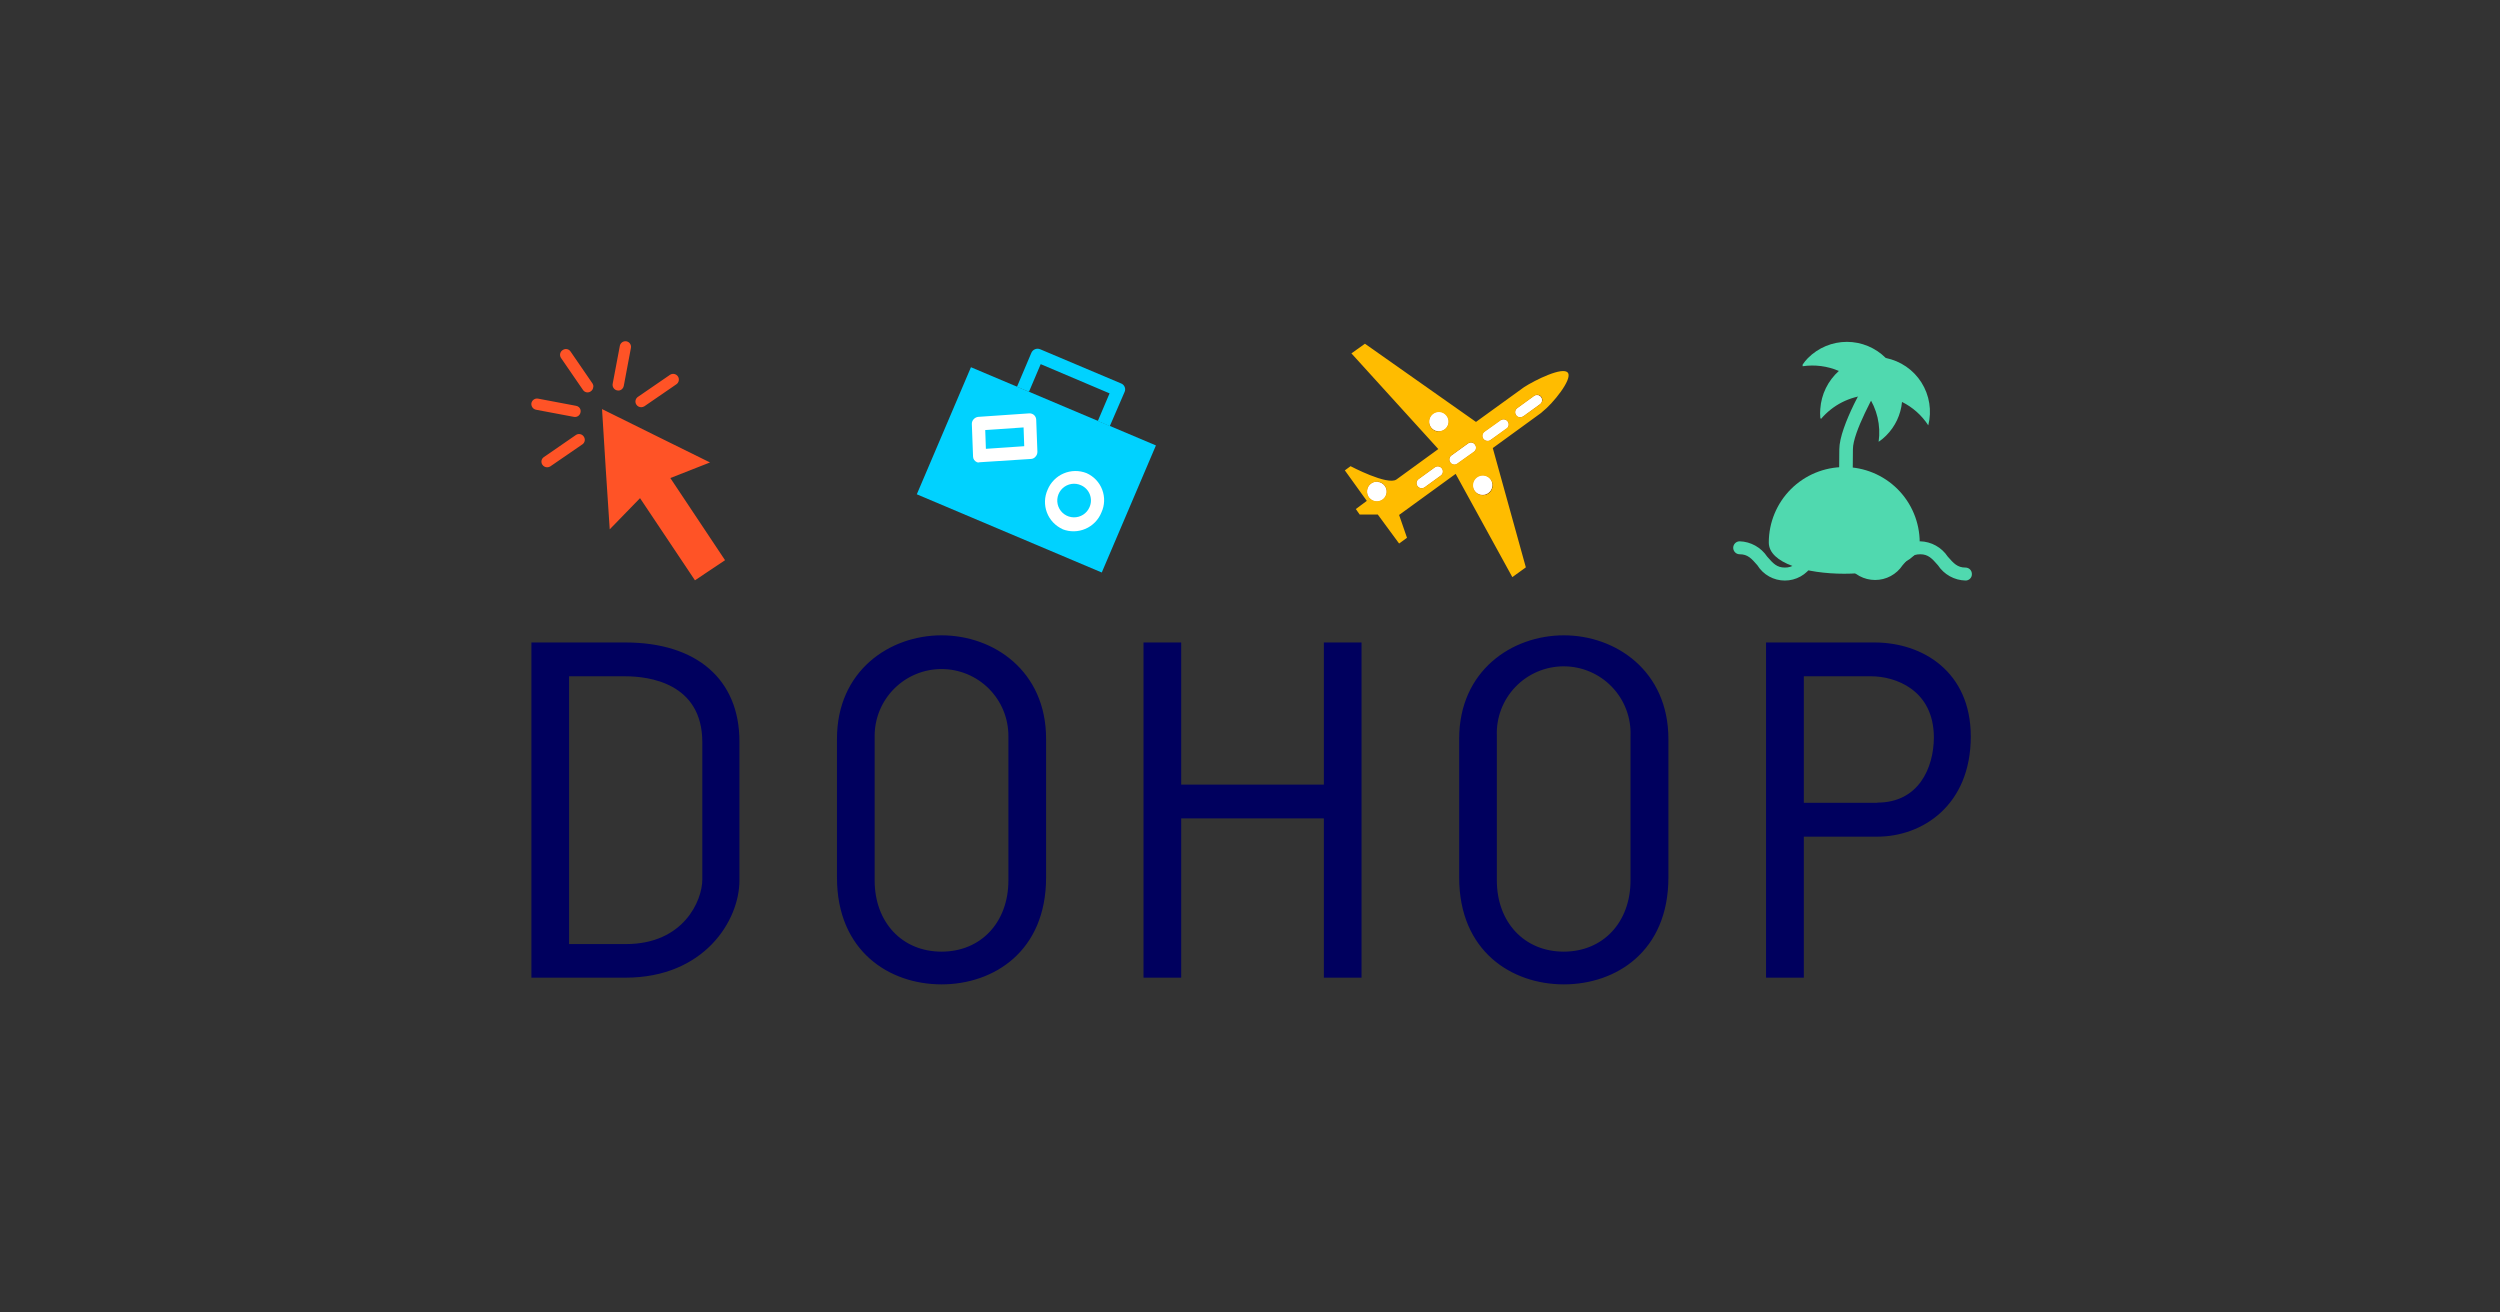 <?xml version="1.0" encoding="UTF-8"?> <svg xmlns="http://www.w3.org/2000/svg" width="160" height="84" viewBox="0 0 160 84" fill="none"><rect x="0" y="0" width="160" height="84" fill="#333333" stroke="none"/><g clip-path="url(#clip0_4443_6402)"><path d="M46.403 35.853L42.902 30.595L45.44 29.597L41.981 27.889L38.53 26.181L38.769 30.026L39.022 33.878L40.962 31.882L44.477 37.14L46.403 35.853ZM41.039 26.061C40.978 26.062 40.918 26.048 40.864 26.02C40.81 25.991 40.764 25.95 40.73 25.9C40.703 25.86 40.684 25.815 40.674 25.767C40.665 25.72 40.665 25.671 40.675 25.624C40.685 25.577 40.704 25.532 40.732 25.492C40.759 25.453 40.795 25.419 40.836 25.393L42.881 23.988C42.921 23.961 42.966 23.943 43.013 23.934C43.06 23.925 43.109 23.926 43.156 23.936C43.203 23.945 43.248 23.964 43.287 23.991C43.327 24.018 43.361 24.053 43.387 24.093C43.413 24.133 43.432 24.178 43.441 24.225C43.45 24.273 43.449 24.321 43.439 24.368C43.429 24.415 43.41 24.46 43.383 24.499C43.356 24.539 43.322 24.573 43.282 24.599L41.236 26.005C41.177 26.041 41.109 26.061 41.039 26.061ZM35.029 29.906C34.967 29.909 34.906 29.895 34.85 29.866C34.795 29.838 34.748 29.796 34.713 29.745C34.686 29.705 34.667 29.661 34.658 29.614C34.648 29.567 34.648 29.519 34.658 29.473C34.668 29.426 34.688 29.382 34.715 29.343C34.742 29.304 34.778 29.271 34.818 29.246L36.857 27.84C36.897 27.812 36.942 27.794 36.989 27.784C37.036 27.775 37.085 27.775 37.132 27.785C37.18 27.794 37.224 27.814 37.264 27.841C37.304 27.869 37.337 27.904 37.363 27.945C37.39 27.984 37.41 28.028 37.42 28.075C37.429 28.121 37.43 28.169 37.421 28.216C37.411 28.262 37.393 28.307 37.366 28.346C37.339 28.385 37.305 28.419 37.265 28.444L35.219 29.85C35.16 29.887 35.092 29.906 35.022 29.906H35.029ZM39.83 24.88C39.789 24.927 39.736 24.962 39.676 24.981C39.617 24.999 39.553 25.001 39.493 24.986C39.399 24.965 39.317 24.909 39.264 24.829C39.212 24.749 39.193 24.651 39.212 24.557L39.669 22.139C39.686 22.044 39.74 21.96 39.819 21.904C39.898 21.849 39.995 21.827 40.09 21.844C40.137 21.852 40.182 21.87 40.222 21.896C40.262 21.922 40.296 21.955 40.323 21.994C40.35 22.034 40.368 22.078 40.378 22.124C40.388 22.171 40.388 22.219 40.379 22.265L39.922 24.698C39.909 24.766 39.877 24.829 39.83 24.88ZM37.968 24.74C37.97 24.801 37.956 24.862 37.928 24.916C37.899 24.97 37.857 25.016 37.806 25.049C37.767 25.076 37.723 25.096 37.676 25.106C37.63 25.116 37.582 25.116 37.535 25.107C37.489 25.098 37.444 25.079 37.405 25.052C37.366 25.025 37.332 24.991 37.307 24.951L35.901 22.905C35.874 22.864 35.856 22.819 35.848 22.771C35.839 22.723 35.841 22.674 35.852 22.626C35.863 22.579 35.884 22.535 35.913 22.495C35.942 22.456 35.978 22.424 36.02 22.399C36.06 22.372 36.104 22.353 36.151 22.344C36.198 22.334 36.246 22.335 36.293 22.345C36.339 22.354 36.383 22.374 36.422 22.401C36.462 22.429 36.495 22.464 36.52 22.504L37.925 24.55C37.958 24.608 37.977 24.673 37.982 24.74H37.968ZM37.054 26.061C37.099 26.103 37.133 26.157 37.15 26.216C37.168 26.276 37.168 26.339 37.152 26.399C37.133 26.492 37.078 26.574 36.999 26.627C36.92 26.679 36.824 26.698 36.73 26.68L34.305 26.223C34.211 26.204 34.128 26.15 34.073 26.071C34.018 25.993 33.995 25.896 34.01 25.801C34.029 25.706 34.084 25.622 34.165 25.568C34.245 25.514 34.344 25.494 34.439 25.513L36.857 25.97C36.93 25.98 36.999 26.012 37.054 26.061Z" fill="#FF5326"></path><path d="M122.861 34.721C122.861 37.385 113.203 37.385 113.203 34.721C113.203 33.441 113.711 32.212 114.617 31.306C115.523 30.401 116.751 29.892 118.032 29.892C119.313 29.892 120.541 30.401 121.447 31.306C122.352 32.212 122.861 33.441 122.861 34.721Z" fill="#50D9AF"></path><path d="M125.785 37.153C125.435 37.144 125.093 37.051 124.787 36.88C124.481 36.71 124.221 36.469 124.028 36.176C123.648 35.74 123.402 35.473 122.896 35.473C122.39 35.473 122.144 35.719 121.765 36.176C121.572 36.466 121.311 36.704 121.004 36.869C120.698 37.033 120.355 37.119 120.007 37.119C119.659 37.119 119.317 37.033 119.01 36.869C118.703 36.704 118.442 36.466 118.25 36.176C117.87 35.74 117.638 35.473 117.118 35.473C116.598 35.473 116.373 35.719 115.986 36.176C115.801 36.476 115.543 36.723 115.235 36.894C114.927 37.066 114.581 37.155 114.229 37.155C113.877 37.155 113.531 37.066 113.223 36.894C112.916 36.723 112.657 36.476 112.472 36.176C112.092 35.74 111.853 35.473 111.34 35.473C111.286 35.473 111.232 35.463 111.181 35.442C111.131 35.421 111.085 35.39 111.047 35.352C111.008 35.313 110.978 35.268 110.957 35.217C110.936 35.167 110.925 35.113 110.925 35.059C110.925 35.004 110.936 34.95 110.957 34.9C110.978 34.85 111.008 34.804 111.047 34.765C111.085 34.727 111.131 34.696 111.181 34.675C111.232 34.655 111.286 34.644 111.34 34.644C111.69 34.655 112.031 34.75 112.337 34.92C112.642 35.09 112.903 35.33 113.097 35.621C113.477 36.057 113.716 36.324 114.229 36.324C114.742 36.324 114.981 36.078 115.361 35.621C115.553 35.331 115.814 35.093 116.121 34.929C116.428 34.764 116.77 34.678 117.118 34.678C117.466 34.678 117.809 34.764 118.115 34.929C118.422 35.093 118.683 35.331 118.876 35.621C119.255 36.057 119.487 36.324 120.007 36.324C120.527 36.324 120.752 36.078 121.139 35.621C121.333 35.33 121.594 35.09 121.9 34.92C122.205 34.75 122.547 34.655 122.896 34.644C123.246 34.654 123.589 34.748 123.894 34.918C124.2 35.088 124.461 35.329 124.654 35.621C125.033 36.057 125.279 36.324 125.785 36.324C125.84 36.323 125.894 36.333 125.945 36.354C125.996 36.374 126.042 36.405 126.081 36.443C126.119 36.482 126.15 36.528 126.17 36.579C126.191 36.63 126.201 36.684 126.2 36.739C126.202 36.794 126.193 36.849 126.173 36.9C126.152 36.951 126.122 36.997 126.083 37.036C126.044 37.075 125.998 37.106 125.946 37.126C125.895 37.146 125.84 37.155 125.785 37.153ZM120.352 23.692C120.304 23.663 120.25 23.644 120.194 23.635C120.139 23.627 120.082 23.629 120.027 23.642C119.972 23.656 119.921 23.68 119.876 23.713C119.83 23.747 119.792 23.789 119.763 23.837L119.761 23.84C119.543 24.191 117.716 27.256 117.716 28.76C117.716 30.068 117.659 32.156 117.659 32.465C117.659 32.58 117.705 32.691 117.787 32.773C117.869 32.855 117.98 32.901 118.095 32.901C118.211 32.901 118.322 32.855 118.403 32.773C118.485 32.691 118.531 32.58 118.531 32.465V32.409C118.531 31.931 118.587 29.991 118.587 28.746C118.587 27.671 119.993 25.147 120.499 24.276C120.555 24.175 120.569 24.057 120.541 23.946C120.512 23.835 120.442 23.739 120.345 23.678" fill="#50D9AF"></path><path d="M120.689 22.912C120.363 22.584 119.975 22.325 119.548 22.148C119.121 21.97 118.663 21.879 118.201 21.879C117.738 21.879 117.281 21.97 116.854 22.148C116.427 22.325 116.039 22.584 115.712 22.912C115.584 23.041 115.468 23.182 115.368 23.334V23.439C116.154 23.324 116.957 23.428 117.687 23.741C116.991 24.364 116.564 25.234 116.499 26.166C116.482 26.351 116.482 26.537 116.499 26.722C116.499 26.722 116.499 26.785 116.549 26.806C116.921 26.369 117.375 26.009 117.887 25.748C118.399 25.488 118.957 25.331 119.529 25.288C120.13 26.16 120.381 27.226 120.232 28.275C120.404 28.16 120.564 28.028 120.71 27.881C121.291 27.303 121.652 26.54 121.729 25.724C122.413 26.063 122.993 26.58 123.409 27.221C123.526 26.759 123.548 26.277 123.473 25.807C123.398 25.336 123.228 24.885 122.974 24.482C122.72 24.079 122.386 23.732 121.993 23.462C121.6 23.192 121.156 23.005 120.689 22.912Z" fill="#50D9AF"></path><path d="M92.136 26.349C91.974 26.338 91.813 26.39 91.689 26.495C91.565 26.599 91.486 26.748 91.469 26.91C91.453 27.072 91.5 27.234 91.601 27.361C91.702 27.489 91.848 27.572 92.009 27.593C92.093 27.605 92.178 27.6 92.259 27.578C92.34 27.555 92.416 27.517 92.482 27.464C92.548 27.411 92.602 27.346 92.642 27.271C92.681 27.197 92.705 27.115 92.712 27.031C92.72 26.948 92.711 26.865 92.686 26.786C92.661 26.706 92.621 26.633 92.567 26.569C92.513 26.506 92.448 26.454 92.374 26.416C92.299 26.378 92.219 26.355 92.136 26.349ZM94.399 28.465C94.376 28.43 94.346 28.4 94.311 28.377C94.275 28.354 94.236 28.338 94.194 28.331C94.153 28.324 94.111 28.325 94.07 28.335C94.029 28.345 93.99 28.363 93.956 28.388L92.902 29.147C92.867 29.171 92.837 29.202 92.813 29.238C92.79 29.273 92.775 29.314 92.767 29.355C92.76 29.398 92.761 29.441 92.771 29.482C92.781 29.523 92.799 29.563 92.825 29.597C92.85 29.635 92.883 29.666 92.922 29.689C92.961 29.712 93.004 29.727 93.049 29.73C93.13 29.738 93.21 29.716 93.275 29.667L94.329 28.915C94.364 28.891 94.393 28.86 94.416 28.823C94.438 28.787 94.453 28.747 94.46 28.705C94.466 28.663 94.464 28.62 94.454 28.579C94.443 28.538 94.425 28.499 94.399 28.465ZM91.847 29.899L90.8 30.658C90.765 30.682 90.735 30.713 90.712 30.749C90.688 30.785 90.673 30.825 90.666 30.867C90.658 30.909 90.66 30.952 90.669 30.993C90.679 31.035 90.698 31.074 90.723 31.108C90.772 31.178 90.847 31.225 90.932 31.24C91.016 31.254 91.103 31.235 91.173 31.186L92.22 30.426C92.284 30.375 92.327 30.301 92.338 30.219C92.35 30.137 92.33 30.055 92.282 29.987C92.235 29.92 92.163 29.873 92.082 29.857C92.001 29.841 91.918 29.856 91.847 29.899ZM88.199 30.834C88.116 30.822 88.032 30.828 87.951 30.849C87.87 30.871 87.795 30.909 87.729 30.961C87.663 31.013 87.609 31.078 87.569 31.151C87.529 31.225 87.504 31.306 87.496 31.389C87.486 31.472 87.492 31.556 87.514 31.637C87.536 31.717 87.574 31.792 87.626 31.858C87.678 31.923 87.742 31.978 87.815 32.018C87.888 32.058 87.969 32.084 88.052 32.092C88.217 32.11 88.382 32.062 88.511 31.957C88.64 31.853 88.723 31.702 88.74 31.537C88.758 31.372 88.71 31.207 88.606 31.078C88.501 30.948 88.35 30.866 88.185 30.848L88.199 30.834ZM94.948 30.419C94.825 30.407 94.702 30.43 94.593 30.487C94.484 30.544 94.394 30.632 94.334 30.74C94.275 30.848 94.249 30.971 94.259 31.093C94.269 31.216 94.315 31.333 94.391 31.429C94.468 31.526 94.571 31.598 94.688 31.636C94.805 31.674 94.93 31.677 95.049 31.645C95.168 31.612 95.274 31.545 95.355 31.452C95.435 31.359 95.487 31.244 95.503 31.122C95.515 31.039 95.509 30.955 95.487 30.874C95.466 30.793 95.428 30.718 95.376 30.652C95.324 30.586 95.259 30.532 95.186 30.492C95.112 30.452 95.031 30.427 94.948 30.419ZM98.16 25.358L97.112 26.117C97.077 26.141 97.047 26.172 97.024 26.208C97.001 26.244 96.985 26.284 96.978 26.326C96.971 26.368 96.972 26.411 96.982 26.452C96.992 26.494 97.01 26.533 97.035 26.567C97.084 26.645 97.169 26.695 97.26 26.701C97.339 26.706 97.418 26.686 97.485 26.645L98.532 25.885C98.57 25.862 98.602 25.831 98.627 25.795C98.653 25.759 98.67 25.718 98.679 25.675C98.688 25.632 98.687 25.587 98.678 25.544C98.669 25.501 98.651 25.46 98.626 25.424C98.6 25.388 98.568 25.358 98.53 25.335C98.493 25.312 98.451 25.297 98.407 25.291C98.364 25.284 98.319 25.287 98.276 25.299C98.234 25.311 98.194 25.331 98.16 25.358ZM96.058 26.877L95.004 27.629C94.951 27.667 94.911 27.721 94.889 27.782C94.867 27.844 94.864 27.91 94.881 27.974C94.897 28.037 94.933 28.093 94.983 28.136C95.032 28.178 95.093 28.205 95.158 28.212C95.234 28.226 95.312 28.211 95.376 28.17L96.431 27.418C96.495 27.366 96.537 27.292 96.549 27.211C96.56 27.129 96.54 27.046 96.493 26.979C96.445 26.911 96.374 26.865 96.293 26.848C96.212 26.832 96.128 26.847 96.058 26.891V26.877Z" fill="#FF9D6E"></path><path d="M94.399 28.465C94.376 28.43 94.346 28.4 94.311 28.377C94.275 28.354 94.236 28.338 94.194 28.331C94.153 28.324 94.111 28.325 94.07 28.335C94.029 28.345 93.99 28.363 93.956 28.388L92.902 29.147C92.867 29.171 92.837 29.202 92.813 29.238C92.79 29.273 92.775 29.314 92.767 29.355C92.76 29.398 92.761 29.441 92.771 29.482C92.781 29.523 92.799 29.563 92.825 29.597C92.85 29.635 92.883 29.666 92.922 29.689C92.961 29.712 93.004 29.727 93.049 29.73C93.13 29.738 93.21 29.716 93.275 29.667L94.329 28.915C94.364 28.891 94.393 28.86 94.416 28.823C94.438 28.787 94.453 28.747 94.46 28.705C94.466 28.663 94.464 28.62 94.454 28.579C94.443 28.538 94.425 28.499 94.399 28.465ZM92.136 26.349C91.974 26.338 91.813 26.39 91.689 26.495C91.565 26.599 91.486 26.748 91.469 26.91C91.453 27.072 91.5 27.234 91.601 27.361C91.702 27.489 91.848 27.572 92.009 27.593C92.093 27.605 92.178 27.6 92.259 27.578C92.34 27.555 92.416 27.517 92.482 27.464C92.548 27.411 92.602 27.346 92.642 27.271C92.681 27.197 92.705 27.115 92.712 27.031C92.72 26.948 92.711 26.865 92.686 26.786C92.661 26.706 92.621 26.633 92.567 26.569C92.513 26.506 92.448 26.454 92.374 26.416C92.299 26.378 92.219 26.355 92.136 26.349ZM88.199 30.834C88.116 30.822 88.032 30.828 87.951 30.849C87.87 30.871 87.795 30.909 87.729 30.961C87.663 31.013 87.609 31.078 87.569 31.151C87.529 31.225 87.504 31.306 87.496 31.389C87.486 31.472 87.492 31.556 87.514 31.637C87.536 31.717 87.574 31.792 87.626 31.858C87.678 31.923 87.742 31.978 87.815 32.018C87.888 32.058 87.969 32.084 88.052 32.092C88.217 32.11 88.382 32.062 88.511 31.957C88.64 31.853 88.723 31.702 88.74 31.537C88.758 31.372 88.71 31.207 88.606 31.078C88.501 30.948 88.35 30.866 88.185 30.848L88.199 30.834ZM91.847 29.899L90.8 30.658C90.765 30.682 90.735 30.713 90.712 30.749C90.688 30.785 90.673 30.825 90.666 30.867C90.658 30.909 90.66 30.952 90.669 30.993C90.679 31.035 90.698 31.074 90.723 31.108C90.772 31.178 90.847 31.225 90.932 31.24C91.016 31.254 91.103 31.235 91.173 31.186L92.22 30.426C92.284 30.375 92.327 30.301 92.338 30.219C92.35 30.137 92.33 30.055 92.282 29.987C92.235 29.92 92.163 29.873 92.082 29.857C92.001 29.841 91.918 29.856 91.847 29.899ZM96.058 26.877L95.004 27.629C94.951 27.667 94.911 27.721 94.889 27.782C94.867 27.844 94.864 27.91 94.881 27.974C94.897 28.037 94.933 28.093 94.983 28.136C95.032 28.178 95.093 28.205 95.158 28.212C95.234 28.226 95.312 28.211 95.376 28.17L96.431 27.418C96.495 27.366 96.537 27.292 96.549 27.211C96.56 27.129 96.54 27.046 96.493 26.979C96.445 26.911 96.374 26.865 96.293 26.848C96.212 26.832 96.128 26.847 96.058 26.891V26.877ZM98.16 25.358L97.112 26.117C97.077 26.141 97.047 26.172 97.024 26.208C97.001 26.244 96.985 26.284 96.978 26.326C96.971 26.368 96.972 26.411 96.982 26.452C96.992 26.494 97.01 26.533 97.035 26.567C97.084 26.645 97.169 26.695 97.26 26.701C97.339 26.706 97.418 26.686 97.485 26.645L98.532 25.885C98.57 25.862 98.602 25.831 98.627 25.795C98.653 25.759 98.67 25.718 98.679 25.675C98.688 25.632 98.687 25.587 98.678 25.544C98.669 25.501 98.651 25.46 98.626 25.424C98.6 25.388 98.568 25.358 98.53 25.335C98.493 25.312 98.451 25.297 98.407 25.291C98.364 25.284 98.319 25.287 98.276 25.299C98.234 25.311 98.194 25.331 98.16 25.358ZM94.948 30.419C94.825 30.407 94.702 30.43 94.593 30.487C94.484 30.544 94.394 30.632 94.334 30.74C94.275 30.848 94.249 30.971 94.259 31.093C94.269 31.216 94.315 31.333 94.391 31.429C94.468 31.526 94.571 31.598 94.688 31.636C94.805 31.674 94.93 31.677 95.049 31.645C95.168 31.612 95.274 31.545 95.355 31.452C95.435 31.359 95.487 31.244 95.503 31.122C95.515 31.039 95.509 30.955 95.487 30.874C95.466 30.793 95.428 30.718 95.376 30.652C95.324 30.586 95.259 30.532 95.186 30.492C95.112 30.452 95.031 30.427 94.948 30.419Z" fill="#FF9D6E"></path><path d="M94.399 28.465C94.376 28.43 94.346 28.4 94.311 28.377C94.275 28.354 94.236 28.338 94.194 28.331C94.153 28.324 94.111 28.325 94.07 28.335C94.029 28.345 93.99 28.363 93.956 28.388L92.902 29.147C92.867 29.171 92.837 29.202 92.813 29.238C92.79 29.273 92.775 29.314 92.767 29.355C92.76 29.398 92.761 29.441 92.771 29.482C92.781 29.523 92.799 29.563 92.825 29.597C92.85 29.635 92.883 29.666 92.922 29.689C92.961 29.712 93.004 29.727 93.049 29.73C93.13 29.738 93.21 29.716 93.275 29.667L94.329 28.915C94.364 28.891 94.393 28.86 94.416 28.823C94.438 28.787 94.453 28.747 94.46 28.705C94.466 28.663 94.464 28.62 94.454 28.579C94.443 28.538 94.425 28.499 94.399 28.465ZM92.136 26.349C91.974 26.338 91.813 26.39 91.689 26.495C91.565 26.599 91.486 26.748 91.469 26.91C91.453 27.072 91.5 27.234 91.601 27.361C91.702 27.489 91.848 27.572 92.009 27.593C92.093 27.605 92.178 27.6 92.259 27.578C92.34 27.555 92.416 27.517 92.482 27.464C92.548 27.411 92.602 27.346 92.642 27.271C92.681 27.197 92.705 27.115 92.712 27.031C92.72 26.948 92.711 26.865 92.686 26.786C92.661 26.706 92.621 26.633 92.567 26.569C92.513 26.506 92.448 26.454 92.374 26.416C92.299 26.378 92.219 26.355 92.136 26.349ZM88.199 30.834C88.116 30.822 88.032 30.828 87.951 30.849C87.87 30.871 87.795 30.909 87.729 30.961C87.663 31.013 87.609 31.078 87.569 31.151C87.529 31.225 87.504 31.306 87.496 31.389C87.486 31.472 87.492 31.556 87.514 31.637C87.536 31.717 87.574 31.792 87.626 31.858C87.678 31.923 87.742 31.978 87.815 32.018C87.888 32.058 87.969 32.084 88.052 32.092C88.217 32.11 88.382 32.062 88.511 31.957C88.64 31.853 88.723 31.702 88.74 31.537C88.758 31.372 88.71 31.207 88.606 31.078C88.501 30.948 88.35 30.866 88.185 30.848L88.199 30.834ZM91.847 29.899L90.8 30.658C90.765 30.682 90.735 30.713 90.712 30.749C90.688 30.785 90.673 30.825 90.666 30.867C90.658 30.909 90.66 30.952 90.669 30.993C90.679 31.035 90.698 31.074 90.723 31.108C90.772 31.178 90.847 31.225 90.932 31.24C91.016 31.254 91.103 31.235 91.173 31.186L92.22 30.426C92.284 30.375 92.327 30.301 92.338 30.219C92.35 30.137 92.33 30.055 92.282 29.987C92.235 29.92 92.163 29.873 92.082 29.857C92.001 29.841 91.918 29.856 91.847 29.899ZM96.058 26.877L95.004 27.629C94.951 27.667 94.911 27.721 94.889 27.782C94.867 27.844 94.864 27.91 94.881 27.974C94.897 28.037 94.933 28.093 94.983 28.136C95.032 28.178 95.093 28.205 95.158 28.212C95.234 28.226 95.312 28.211 95.376 28.17L96.431 27.418C96.495 27.366 96.537 27.292 96.549 27.211C96.56 27.129 96.54 27.046 96.493 26.979C96.445 26.911 96.374 26.865 96.293 26.848C96.212 26.832 96.128 26.847 96.058 26.891V26.877ZM94.948 30.419C94.825 30.407 94.702 30.43 94.593 30.487C94.484 30.544 94.394 30.632 94.334 30.74C94.275 30.848 94.249 30.971 94.259 31.093C94.269 31.216 94.315 31.333 94.391 31.429C94.468 31.526 94.571 31.598 94.688 31.636C94.805 31.674 94.93 31.677 95.049 31.645C95.168 31.612 95.274 31.545 95.355 31.452C95.435 31.359 95.487 31.244 95.503 31.122C95.515 31.039 95.509 30.955 95.487 30.874C95.466 30.793 95.428 30.718 95.376 30.652C95.324 30.586 95.259 30.532 95.186 30.492C95.112 30.452 95.031 30.427 94.948 30.419ZM98.16 25.358L97.112 26.117C97.077 26.141 97.047 26.172 97.024 26.208C97.001 26.244 96.985 26.284 96.978 26.326C96.971 26.368 96.972 26.411 96.982 26.452C96.992 26.494 97.01 26.533 97.035 26.567C97.084 26.645 97.169 26.695 97.26 26.701C97.339 26.706 97.418 26.686 97.485 26.645L98.532 25.885C98.57 25.862 98.602 25.831 98.627 25.795C98.653 25.759 98.67 25.718 98.679 25.675C98.688 25.632 98.687 25.587 98.678 25.544C98.669 25.501 98.651 25.46 98.626 25.424C98.6 25.388 98.568 25.358 98.53 25.335C98.493 25.312 98.451 25.297 98.407 25.291C98.364 25.284 98.319 25.287 98.276 25.299C98.234 25.311 98.194 25.331 98.16 25.358Z" fill="white"></path><path d="M100.346 23.861C100.044 23.432 98.237 24.325 97.534 24.782L94.463 27.003L87.356 21.998L86.491 22.617L92.052 28.739L89.373 30.687C88.804 31.087 86.435 29.836 86.435 29.836L86.07 30.103L87.475 32.057L86.772 32.578L87.018 32.929H88.178L89.542 34.785L90.048 34.419L89.542 32.957L93.162 30.328L96.789 36.936L97.654 36.31L95.538 28.676L98.631 26.427L98.701 26.363C99.383 25.836 100.648 24.269 100.346 23.861ZM88.066 32.078C87.983 32.071 87.902 32.048 87.829 32.009C87.755 31.971 87.689 31.918 87.636 31.854C87.583 31.79 87.544 31.716 87.519 31.636C87.495 31.556 87.487 31.473 87.496 31.39C87.505 31.307 87.53 31.227 87.57 31.154C87.61 31.081 87.664 31.017 87.729 30.965C87.794 30.913 87.869 30.875 87.949 30.853C88.029 30.83 88.113 30.824 88.196 30.834C88.358 30.855 88.506 30.938 88.608 31.066C88.71 31.194 88.758 31.357 88.741 31.52C88.724 31.683 88.643 31.833 88.517 31.937C88.391 32.041 88.229 32.092 88.066 32.078ZM92.22 30.427L91.173 31.186C91.103 31.235 91.016 31.254 90.932 31.24C90.847 31.225 90.772 31.178 90.723 31.108C90.698 31.074 90.68 31.035 90.67 30.994C90.66 30.952 90.658 30.909 90.666 30.867C90.673 30.825 90.689 30.785 90.712 30.749C90.735 30.713 90.765 30.682 90.8 30.659L91.848 29.899C91.918 29.856 92.002 29.841 92.082 29.857C92.163 29.873 92.235 29.92 92.282 29.987C92.33 30.055 92.35 30.138 92.338 30.219C92.327 30.301 92.284 30.375 92.22 30.427ZM92.009 27.615C91.848 27.593 91.702 27.51 91.601 27.382C91.5 27.255 91.453 27.093 91.47 26.931C91.486 26.77 91.565 26.621 91.689 26.516C91.814 26.411 91.974 26.359 92.136 26.371C92.219 26.378 92.301 26.403 92.375 26.443C92.449 26.483 92.514 26.537 92.566 26.603C92.619 26.668 92.657 26.744 92.68 26.825C92.703 26.905 92.709 26.99 92.698 27.073C92.674 27.233 92.588 27.376 92.46 27.474C92.331 27.571 92.169 27.614 92.009 27.594V27.615ZM93.05 29.724C93.004 29.72 92.961 29.706 92.922 29.682C92.883 29.659 92.85 29.628 92.825 29.59C92.799 29.556 92.781 29.517 92.771 29.475C92.762 29.434 92.76 29.391 92.767 29.349C92.775 29.307 92.79 29.266 92.813 29.231C92.837 29.195 92.867 29.164 92.902 29.14L93.956 28.381C93.99 28.356 94.029 28.338 94.07 28.328C94.111 28.318 94.153 28.317 94.195 28.324C94.236 28.331 94.275 28.347 94.311 28.37C94.346 28.393 94.376 28.423 94.399 28.458C94.425 28.492 94.444 28.531 94.454 28.572C94.464 28.613 94.466 28.656 94.46 28.698C94.453 28.74 94.438 28.78 94.416 28.816C94.393 28.852 94.364 28.884 94.329 28.908L93.275 29.66C93.213 29.709 93.135 29.735 93.057 29.731L93.05 29.724ZM94.821 31.685C94.699 31.669 94.585 31.618 94.492 31.538C94.399 31.457 94.332 31.351 94.299 31.233C94.266 31.115 94.268 30.989 94.305 30.873C94.343 30.756 94.414 30.652 94.51 30.576C94.606 30.499 94.722 30.452 94.845 30.441C94.967 30.43 95.09 30.455 95.198 30.514C95.306 30.572 95.395 30.661 95.453 30.769C95.51 30.877 95.535 31 95.524 31.122C95.517 31.206 95.493 31.288 95.454 31.363C95.414 31.437 95.36 31.503 95.294 31.555C95.228 31.608 95.152 31.647 95.071 31.669C94.99 31.691 94.904 31.697 94.821 31.685ZM96.431 27.404L95.376 28.17C95.306 28.213 95.222 28.229 95.142 28.212C95.061 28.196 94.989 28.149 94.942 28.082C94.894 28.015 94.874 27.932 94.886 27.85C94.897 27.768 94.939 27.694 95.004 27.643L96.058 26.891C96.128 26.847 96.212 26.832 96.293 26.849C96.374 26.865 96.445 26.912 96.493 26.979C96.54 27.046 96.561 27.129 96.549 27.211C96.537 27.292 96.495 27.366 96.431 27.418V27.404ZM98.54 25.886L97.485 26.645C97.418 26.686 97.339 26.706 97.26 26.701C97.215 26.698 97.171 26.684 97.132 26.661C97.093 26.638 97.06 26.606 97.035 26.567C97.01 26.533 96.992 26.494 96.982 26.453C96.972 26.411 96.971 26.368 96.978 26.326C96.985 26.284 97.001 26.244 97.024 26.208C97.047 26.172 97.077 26.141 97.113 26.117L98.16 25.358C98.193 25.326 98.233 25.301 98.277 25.286C98.321 25.271 98.368 25.265 98.414 25.269C98.46 25.273 98.505 25.287 98.545 25.31C98.585 25.334 98.62 25.365 98.647 25.403C98.674 25.441 98.693 25.484 98.702 25.529C98.711 25.575 98.71 25.622 98.699 25.667C98.688 25.712 98.667 25.754 98.639 25.791C98.61 25.827 98.574 25.857 98.532 25.878L98.54 25.886Z" fill="#FFBC00"></path><path d="M40.027 41.118H34.01V62.571H40.027C45.06 62.571 47.324 58.93 47.324 56.343V47.458C47.324 43.487 44.596 41.118 40.027 41.118ZM36.421 43.283H40.027C41.496 43.283 44.948 43.698 44.948 47.501V56.287C44.948 57.637 43.753 60.42 40.062 60.42H36.421V43.283ZM60.258 40.661C56.933 40.661 53.566 42.931 53.566 47.282V56.161C53.566 60.884 56.926 63 60.258 63C63.59 63 66.95 60.891 66.95 56.161V47.282C66.95 42.931 63.583 40.661 60.258 40.661ZM55.977 47.1C55.977 45.964 56.428 44.876 57.231 44.073C58.033 43.27 59.122 42.819 60.258 42.819C61.393 42.819 62.482 43.27 63.285 44.073C64.088 44.876 64.538 45.964 64.538 47.1V56.343C64.538 59.029 62.781 60.905 60.258 60.905C57.734 60.905 55.977 59.029 55.977 56.343V47.1ZM84.727 50.214H75.596V41.118H73.185V62.571H75.596V52.379H84.727V62.571H87.138V41.118H84.727V50.214ZM100.086 40.661C96.754 40.661 93.387 42.931 93.387 47.282V56.161C93.387 60.884 96.754 63 100.086 63C103.418 63 106.778 60.891 106.778 56.161V47.282C106.771 42.931 103.404 40.661 100.086 40.661ZM95.798 47.1C95.775 46.523 95.868 45.948 96.072 45.409C96.277 44.87 96.588 44.377 96.988 43.961C97.387 43.545 97.867 43.214 98.397 42.988C98.928 42.762 99.499 42.645 100.075 42.645C100.652 42.645 101.223 42.762 101.754 42.988C102.284 43.214 102.764 43.545 103.163 43.961C103.563 44.377 103.874 44.87 104.078 45.409C104.283 45.948 104.376 46.523 104.353 47.1V56.343C104.353 59.029 102.595 60.905 100.079 60.905C97.562 60.905 95.798 59.029 95.798 56.343V47.1ZM119.972 41.118H113.027V62.571H115.445V53.546H120.148C123.03 53.546 126.13 51.542 126.13 47.135C126.13 42.981 123.037 41.118 119.972 41.118ZM120.148 51.381H115.445V43.283H119.768C121.251 43.283 123.768 44.112 123.768 47.212C123.754 49.131 122.805 51.367 120.148 51.367V51.381Z" fill="#00005E"></path><path d="M62.141 23.502L73.979 28.507L70.513 36.64L58.676 31.635L62.141 23.502Z" fill="#00D2FF"></path><path d="M62.521 29.576C62.449 29.547 62.388 29.497 62.344 29.434C62.3 29.37 62.276 29.295 62.275 29.217L62.198 27.144C62.195 27.087 62.204 27.031 62.223 26.978C62.242 26.925 62.272 26.876 62.31 26.834C62.385 26.75 62.487 26.695 62.598 26.68L65.874 26.455C65.93 26.452 65.985 26.46 66.037 26.479C66.089 26.497 66.138 26.526 66.179 26.563C66.22 26.601 66.253 26.645 66.277 26.696C66.301 26.746 66.314 26.8 66.317 26.856L66.394 28.915C66.395 29.03 66.353 29.14 66.275 29.224C66.24 29.267 66.198 29.302 66.149 29.327C66.101 29.353 66.048 29.368 65.994 29.372L62.711 29.583C62.65 29.605 62.583 29.605 62.521 29.583V29.576ZM63.055 27.523L63.097 28.725L65.551 28.557L65.509 27.355L63.055 27.523ZM68.004 33.864C67.775 33.761 67.569 33.614 67.397 33.432C67.225 33.25 67.091 33.035 67.002 32.8C66.913 32.566 66.872 32.316 66.879 32.066C66.887 31.815 66.945 31.569 67.048 31.34C67.24 30.872 67.609 30.498 68.075 30.299C68.54 30.101 69.065 30.093 69.536 30.279C69.766 30.38 69.972 30.526 70.145 30.707C70.317 30.889 70.452 31.103 70.54 31.337C70.629 31.571 70.671 31.821 70.663 32.071C70.654 32.322 70.597 32.568 70.492 32.795C70.303 33.266 69.935 33.644 69.469 33.845C69.004 34.046 68.477 34.056 68.004 33.871V33.864ZM69.192 31.059C68.998 30.969 68.782 30.939 68.571 30.973C68.36 31.007 68.163 31.103 68.007 31.248C67.851 31.394 67.741 31.583 67.693 31.791C67.644 32 67.659 32.217 67.735 32.417C67.811 32.617 67.945 32.79 68.119 32.913C68.294 33.037 68.501 33.105 68.715 33.11C68.928 33.115 69.138 33.057 69.319 32.942C69.499 32.827 69.641 32.661 69.726 32.465C69.784 32.338 69.815 32.201 69.82 32.062C69.824 31.922 69.801 31.783 69.752 31.653C69.703 31.522 69.628 31.403 69.533 31.301C69.437 31.2 69.323 31.118 69.195 31.061L69.192 31.059Z" fill="white"></path><path d="M65.853 25.077L66.605 23.305L71.012 25.175L70.26 26.947L71.026 27.277L71.968 25.098C71.993 25.048 72.007 24.994 72.009 24.938C72.012 24.882 72.003 24.827 71.983 24.775C71.963 24.723 71.933 24.675 71.894 24.635C71.856 24.596 71.809 24.564 71.757 24.543L66.563 22.349C66.458 22.308 66.342 22.308 66.238 22.352C66.134 22.395 66.051 22.478 66.007 22.581L65.087 24.754L65.853 25.077Z" fill="#00D2FF"></path></g><defs><clipPath id="clip0_4443_6402"><rect width="92.19" height="41.157" fill="white" transform="translate(34.01 21.843)"></rect></clipPath></defs></svg> 